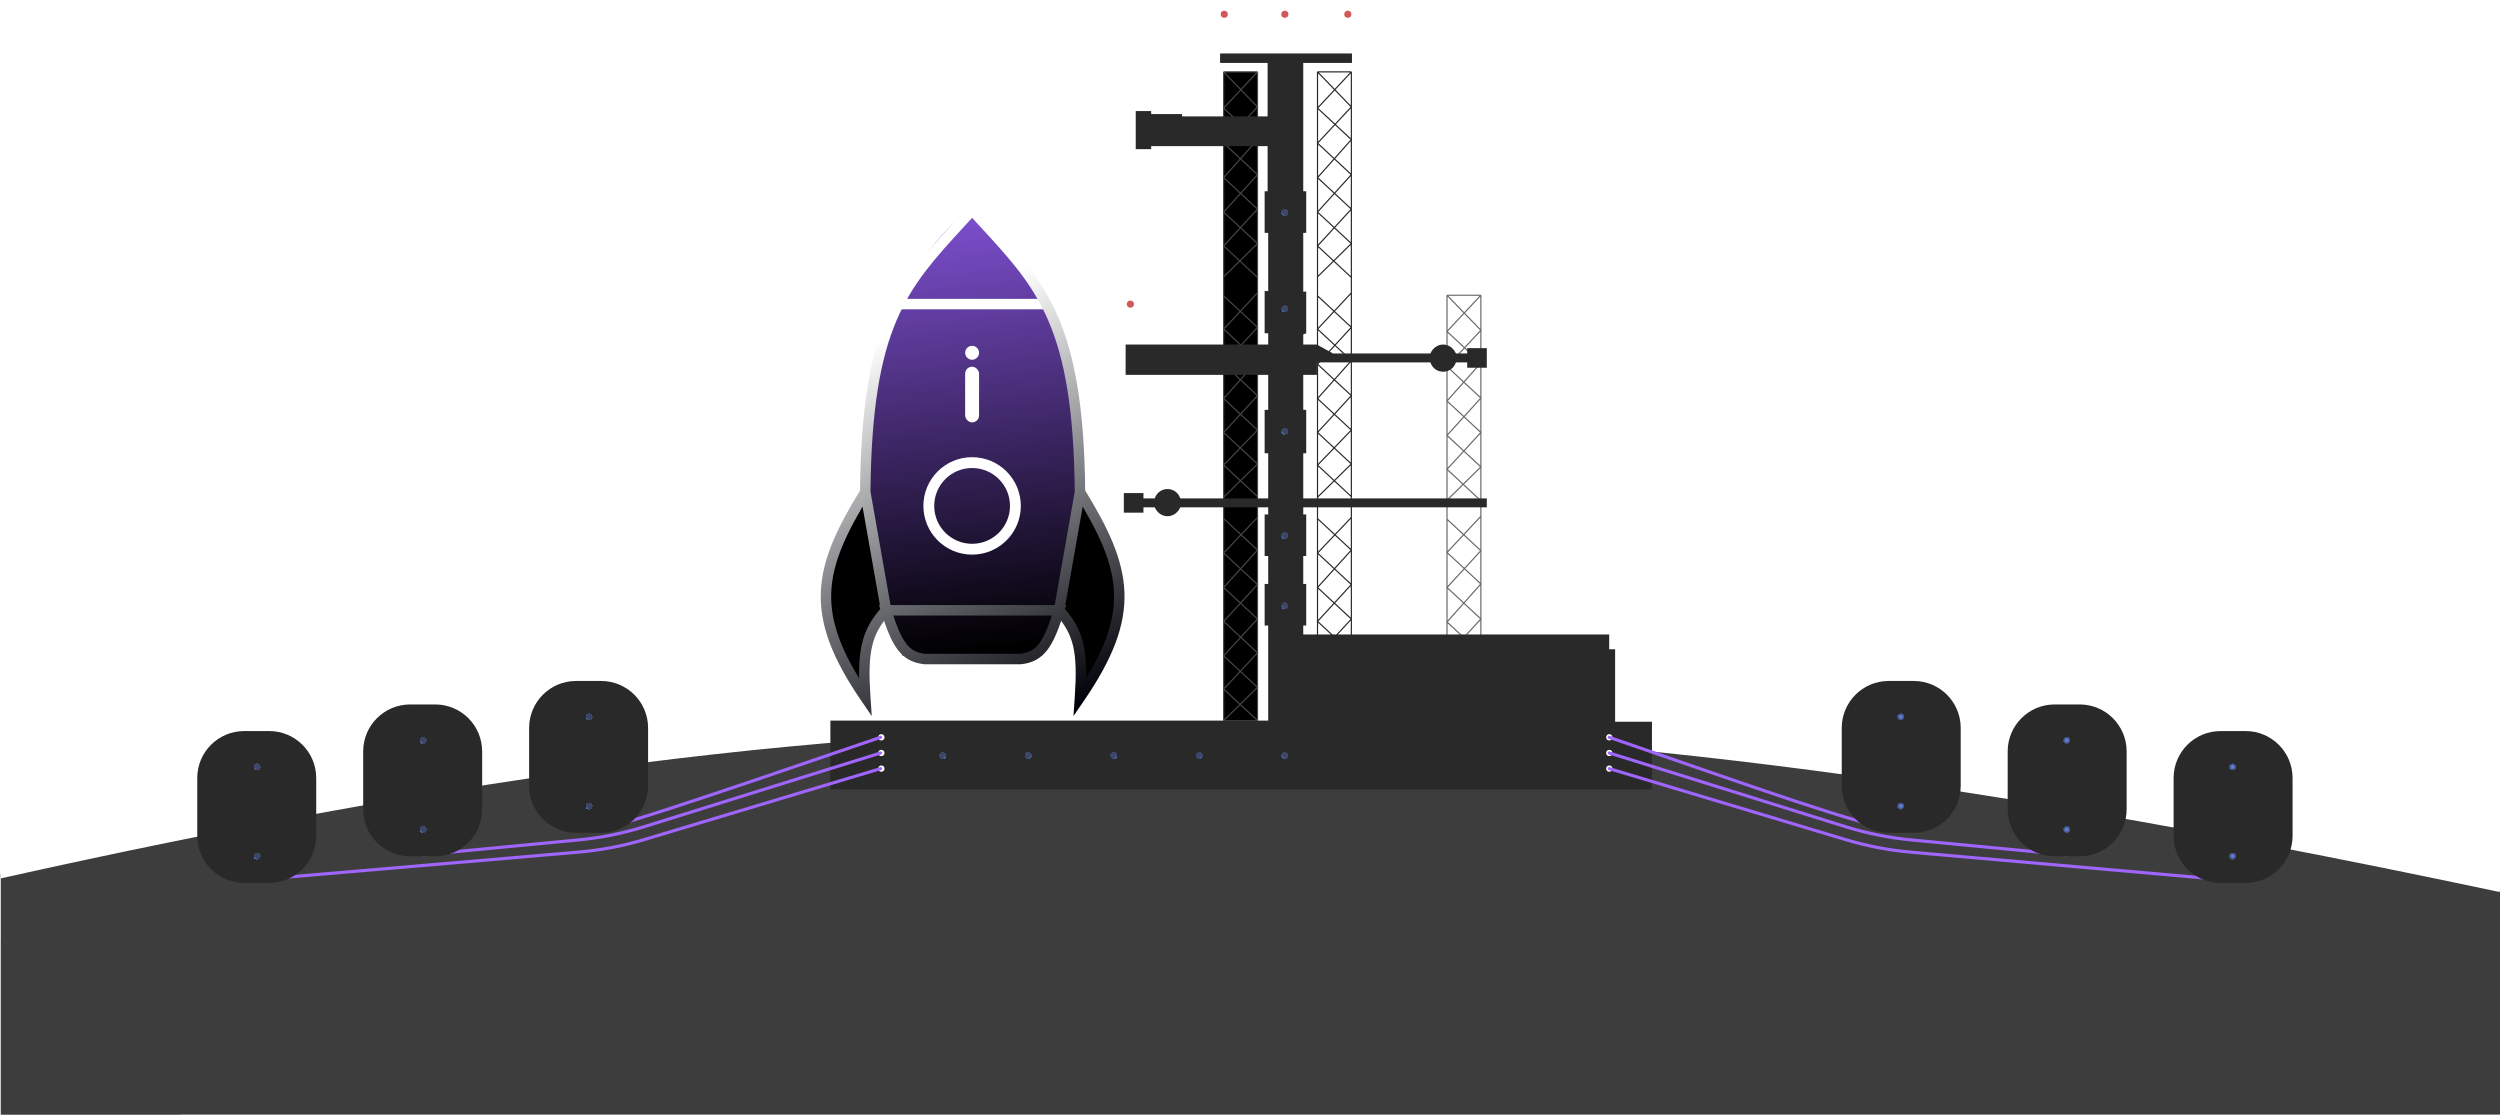 <svg width="1597" height="712" viewBox="0 0 1597 712" fill="none" xmlns="http://www.w3.org/2000/svg">
<g clip-path="url(#clip0_100_119)">
<path d="M0 558.195C287.131 483.04 463.106 463.123 798.5 459.5C1116.74 467.418 1291.76 489.399 1597 564.207V712.5H0V558.195Z" fill="#3D3D3D"/>
<g filter="url(#filter0_d_100_119)">
<path d="M-2 552.944C592.478 420.32 951.008 424.375 1598.5 561.5" stroke="white" stroke-width="17"/>
</g>
<g filter="url(#filter1_d_100_119)">
<path d="M803.295 42.877H781.665V66.025V88.414V110.424V132.434V154.064V173.798V185.941V207.192V229.581V251.591V273.222V294.093V314.585V328.246V350.256V372.266V393.897V415.907V437.158V457.27H803.295V436.019V414.009V392.379V370.369V348.359V327.487V314.206V293.334V271.704V249.694V227.304V206.053V184.044V174.177V152.547V130.537V108.527V86.137V65.266V42.877Z" fill="black"/>
<path d="M803.295 457.27H781.665M803.295 457.27L781.665 437.158M803.295 457.27V392.379M803.295 42.877H781.665M803.295 42.877L781.665 66.025L803.295 86.137L781.665 110.424L803.295 130.537L781.665 154.064L803.295 174.177M803.295 42.877V184.044M781.665 42.877L803.295 65.266L781.665 88.414L803.295 108.527L781.665 132.434L803.295 152.547L781.665 173.798M781.665 42.877V173.798M781.665 457.27V437.158M781.665 457.27L803.295 436.019L781.665 415.907L803.295 392.379M781.665 437.158V314.585M781.665 437.158L803.295 414.009L781.665 393.897L803.295 370.369L781.665 350.256L803.295 327.487M803.295 392.379L781.665 372.266L803.295 348.359L781.665 328.246M803.295 392.379V327.487M803.295 314.206L781.665 294.093L803.295 271.704L781.665 251.591L803.295 227.304L781.665 207.192L803.295 184.044M781.665 185.941L803.295 206.053L781.665 229.581L803.295 249.694L781.665 273.222L803.295 293.334L781.665 314.585M781.665 173.798V314.585M803.295 184.044V327.487" stroke="#474747" stroke-width="0.759"/>
<path d="M863.253 457.27H841.623M863.253 457.27L841.623 437.158M863.253 457.27V392.379M863.253 42.877H841.623M863.253 42.877L841.623 66.025L863.253 86.137L841.623 110.424L863.253 130.537L841.623 154.064L863.253 174.177M863.253 42.877V184.044M841.623 42.877L863.253 65.266L841.623 88.414L863.253 108.527L841.623 132.434L863.253 152.547L841.623 173.798M841.623 42.877V173.798M841.623 457.27V437.158M841.623 457.27L863.253 436.019L841.623 415.907L863.253 392.379M841.623 437.158V314.585M841.623 437.158L863.253 414.009L841.623 393.897L863.253 370.369L841.623 350.256L863.253 327.487M863.253 392.379L841.623 372.266L863.253 348.359L841.623 328.246M863.253 392.379V327.487M863.253 314.206L841.623 294.093L863.253 271.704L841.623 251.591L863.253 227.304L841.623 207.192L863.253 184.044M841.623 185.941L863.253 206.053L841.623 229.581L863.253 249.694L841.623 273.222L863.253 293.334L841.623 314.585M841.623 173.798V314.585M863.253 184.044V327.487" stroke="#292929" stroke-width="0.759"/>
<path d="M945.98 185.562H924.35M945.98 185.562L924.35 208.71L945.98 228.822L924.35 253.109L945.98 273.222L924.35 296.75L945.98 316.862M945.98 185.562V326.729M924.35 185.562L945.98 207.951L924.35 231.099L945.98 251.212L924.35 275.119L945.98 295.232L924.35 316.483M924.35 185.562V316.483M924.35 328.626L945.98 348.738L924.35 372.266L945.98 392.379L924.35 415.907V316.483M945.98 326.729L924.35 349.877L945.98 369.989L924.35 394.276L945.98 414.389V326.729Z" stroke="#292929" stroke-opacity="0.7" stroke-width="0.759"/>
<path d="M949.775 321.036V315.344H753.963C751.306 307.375 740.301 307.375 737.645 315.344H730.435V311.929H717.912V324.452H730.435V321.036H737.645C741.06 328.626 750.547 328.626 753.963 321.036H949.775Z" fill="#292929"/>
<path d="M719.051 217.059L719.051 236.412L841.244 236.412L841.244 228.443L913.724 228.443C916.381 236.412 927.386 236.412 930.042 228.443L937.252 228.443L937.252 231.858L949.775 231.858L949.775 219.335L937.252 219.335L937.252 222.751L930.042 222.751C926.627 215.161 917.14 215.161 913.724 222.751L851.49 222.751L841.244 217.059L719.051 217.059Z" fill="#292929"/>
<line y1="-0.759" x2="23.528" y2="-0.759" transform="matrix(0 1 1 0 722.845 192.772)" stroke="white" stroke-width="1.518"/>
<g filter="url(#filter2_d_100_119)">
<circle r="2.277" transform="matrix(-1 0 0 1 722.086 191.254)" fill="#D25757"/>
</g>
<line y1="-0.759" x2="23.528" y2="-0.759" transform="matrix(0 1 1 0 861.736 7.585)" stroke="white" stroke-width="1.518"/>
<g filter="url(#filter3_d_100_119)">
<circle r="2.277" transform="matrix(-1 0 0 1 860.977 6.067)" fill="#D25757"/>
</g>
<line y1="-0.759" x2="23.528" y2="-0.759" transform="matrix(0 1 1 0 821.51 7.585)" stroke="white" stroke-width="1.518"/>
<g filter="url(#filter4_d_100_119)">
<circle r="2.277" transform="matrix(-1 0 0 1 820.752 6.067)" fill="#D25757"/>
</g>
<line y1="-0.759" x2="23.528" y2="-0.759" transform="matrix(0 1 1 0 782.803 7.585)" stroke="white" stroke-width="1.518"/>
<g filter="url(#filter5_d_100_119)">
<circle r="2.277" transform="matrix(-1 0 0 1 782.044 6.067)" fill="#D25757"/>
</g>
<path d="M1031.74 411.733V458.029H1055.27V501.29H530.448V457.27H810.126V396.553H807.849V369.99H810.126V352.154H807.849V325.59H810.126V286.504H807.849V258.802H810.126V209.848H807.849V182.905H810.126V145.716H807.849V119.152H809.747V90.312H735.368V92.209H725.502V67.922H735.368V69.82H755.101V71.338H809.747V37.184H779.388V31.113H863.633V37.184H832.515V119.152H834.413V145.716H832.515V183.285H834.413V209.848L832.515 210.607V236.033V258.802H834.413V286.504H832.515V325.59H834.413V352.154H832.515V369.99H834.413V396.553H832.515V402.246H1027.95V411.733H1031.74Z" fill="#292929"/>
<g filter="url(#filter6_d_100_119)">
<circle r="2.277" transform="matrix(-1 0 0 1 820.752 479.66)" fill="url(#paint0_radial_100_119)" shape-rendering="crispEdges"/>
</g>
<g filter="url(#filter7_d_100_119)">
<circle r="2.277" transform="matrix(-1 0 0 1 820.752 384.03)" fill="url(#paint1_radial_100_119)" shape-rendering="crispEdges"/>
</g>
<g filter="url(#filter8_d_100_119)">
<circle r="2.277" transform="matrix(4.37114e-08 1 1 -4.37114e-08 711.461 479.66)" fill="url(#paint2_radial_100_119)" shape-rendering="crispEdges"/>
</g>
<g filter="url(#filter9_d_100_119)">
<circle r="2.277" transform="matrix(4.37114e-08 1 1 -4.37114e-08 766.106 479.66)" fill="url(#paint3_radial_100_119)" shape-rendering="crispEdges"/>
</g>
<g filter="url(#filter10_d_100_119)">
<circle r="2.277" transform="matrix(4.37114e-08 1 1 -4.37114e-08 656.816 479.66)" fill="url(#paint4_radial_100_119)" shape-rendering="crispEdges"/>
</g>
<g filter="url(#filter11_d_100_119)">
<circle r="2.277" transform="matrix(4.37114e-08 1 1 -4.37114e-08 602.17 479.66)" fill="url(#paint5_radial_100_119)" shape-rendering="crispEdges"/>
</g>
<g filter="url(#filter12_d_100_119)">
<circle r="2.277" transform="matrix(-1 0 0 1 820.752 339.251)" fill="url(#paint6_radial_100_119)" shape-rendering="crispEdges"/>
</g>
<g filter="url(#filter13_d_100_119)">
<circle r="2.277" transform="matrix(-1 0 0 1 820.752 272.463)" fill="url(#paint7_radial_100_119)" shape-rendering="crispEdges"/>
</g>
<g filter="url(#filter14_d_100_119)">
<circle r="2.277" transform="matrix(-1 0 0 1 820.752 194.29)" fill="url(#paint8_radial_100_119)" shape-rendering="crispEdges"/>
</g>
<g filter="url(#filter15_d_100_119)">
<circle r="2.277" transform="matrix(-1 0 0 1 820.752 132.814)" fill="url(#paint9_radial_100_119)" shape-rendering="crispEdges"/>
</g>
</g>
<path d="M620.982 132L663.217 183.127C694.603 262.499 700.27 308.712 665.44 418.757H576.523C533.722 287.896 554.681 185.022 620.982 132Z" fill="url(#paint10_linear_100_119)"/>
<circle cx="620.982" cy="323.172" r="27.663" stroke="white" stroke-width="6.916"/>
<path d="M574.301 194.242H667.663" stroke="white" stroke-width="6.669"/>
<path fill-rule="evenodd" clip-rule="evenodd" d="M552.727 314.279C522.319 363.737 516.316 392.106 552.727 445.432C550.767 416.57 553.212 403.922 566.064 389.859L552.727 314.279ZM689.893 314.279C720.3 363.737 726.303 392.106 689.893 445.432C691.853 416.57 689.408 403.922 676.555 389.859L689.893 314.279Z" fill="black"/>
<path d="M552.727 445.432L549.973 447.312L556.884 457.433L556.053 445.206L552.727 445.432ZM552.727 314.279L556.01 313.7L554.485 305.054L549.886 312.533L552.727 314.279ZM566.064 389.859L568.526 392.108L569.633 390.896L569.348 389.279L566.064 389.859ZM689.893 445.432L686.566 445.206L685.736 457.433L692.647 447.312L689.893 445.432ZM689.893 314.279L692.733 312.533L688.135 305.054L686.609 313.7L689.893 314.279ZM676.555 389.859L673.272 389.279L672.986 390.896L674.094 392.108L676.555 389.859ZM623.446 131.976C622.205 130.615 620.096 130.518 618.735 131.759C617.375 133 617.278 135.109 618.519 136.47L623.446 131.976ZM628.538 142.446L626.087 144.707L626.087 144.707L628.538 142.446ZM686.559 314.309C686.575 316.15 688.081 317.63 689.922 317.614C691.764 317.597 693.243 316.091 693.227 314.25L686.559 314.309ZM676.555 389.859L679.737 390.857L681.097 386.524H676.555V389.859ZM651.714 417.668C649.885 417.883 648.577 419.54 648.792 421.369C649.007 423.198 650.663 424.506 652.492 424.291L651.714 417.668ZM623.446 136.47C624.687 135.109 624.59 133 623.229 131.759C621.869 130.518 619.76 130.615 618.519 131.976L623.446 136.47ZM614.048 141.78L611.594 139.522L611.594 139.522L614.048 141.78ZM549.392 314.25C549.376 316.091 550.856 317.597 552.697 317.614C554.539 317.63 556.045 316.15 556.061 314.309L549.392 314.25ZM566.064 389.859V386.524H561.522L562.883 390.857L566.064 389.859ZM590.516 420.98L590.127 424.291L590.321 424.314H590.516V420.98ZM652.103 424.314C653.945 424.314 655.438 422.821 655.438 420.98C655.438 419.138 653.945 417.645 652.103 417.645V424.314ZM555.48 443.551C537.452 417.147 530.29 397.44 531.002 378.53C531.718 359.516 540.399 340.696 555.567 316.026L549.886 312.533C534.647 337.32 525.123 357.413 524.338 378.279C523.549 399.249 531.591 420.39 549.973 447.312L555.48 443.551ZM563.603 387.609C556.864 394.984 552.717 402.16 550.592 411.344C548.502 420.378 548.416 431.17 549.4 445.658L556.053 445.206C555.077 430.832 555.234 420.868 557.09 412.847C558.911 404.976 562.413 398.797 568.526 392.108L563.603 387.609ZM549.443 314.859L562.781 390.438L569.348 389.279L556.01 313.7L549.443 314.859ZM692.647 447.312C711.029 420.39 719.071 399.249 718.282 378.279C717.496 357.413 707.973 337.32 692.733 312.533L687.053 316.026C702.221 340.696 710.902 359.516 711.618 378.53C712.329 397.44 705.168 417.147 687.139 443.551L692.647 447.312ZM674.094 392.108C680.207 398.797 683.709 404.976 685.53 412.847C687.386 420.868 687.542 430.832 686.566 445.206L693.22 445.658C694.203 431.17 694.117 420.378 692.027 411.344C689.903 402.16 685.756 394.984 679.017 387.609L674.094 392.108ZM686.609 313.7L673.272 389.279L679.839 390.438L693.177 314.859L686.609 313.7ZM618.519 136.47C621.103 139.303 623.628 142.041 626.087 144.707L630.989 140.186C628.529 137.518 626.016 134.793 623.446 131.976L618.519 136.47ZM626.087 144.707C644.635 164.82 659.347 180.812 669.685 204.866C680.029 228.936 686.092 261.355 686.559 314.309L693.227 314.25C692.757 260.887 686.654 227.463 675.812 202.233C664.962 176.986 649.465 160.22 630.989 140.186L626.087 144.707ZM673.374 388.86C670.001 399.603 667.221 406.496 663.927 410.9C660.847 415.018 657.275 417.015 651.714 417.668L652.492 424.291C659.712 423.443 665 420.6 669.268 414.894C673.322 409.473 676.378 401.556 679.737 390.857L673.374 388.86ZM676.555 386.524H614.314V393.193H676.555V386.524ZM618.519 131.976C616.162 134.559 613.855 137.066 611.594 139.522L616.501 144.038C618.76 141.584 621.077 139.066 623.446 136.47L618.519 131.976ZM611.594 139.522C592.975 159.749 577.486 176.537 566.682 201.832C555.885 227.107 549.865 260.6 549.392 314.25L556.061 314.309C556.53 261.054 562.514 228.566 572.814 204.451C583.107 180.356 597.807 164.347 616.501 144.038L611.594 139.522ZM562.883 390.857C566.242 401.556 569.298 409.473 573.352 414.894C577.62 420.6 582.908 423.443 590.127 424.291L590.905 417.668C585.345 417.015 581.773 415.018 578.692 410.9C575.399 406.496 572.618 399.603 569.246 388.86L562.883 390.857ZM566.064 393.193H614.314V386.524H566.064V393.193ZM590.516 424.314H652.103V417.645H590.516V424.314Z" fill="url(#paint11_linear_100_119)"/>
<circle cx="620.982" cy="225.362" r="4.446" fill="white"/>
<rect x="616.536" y="234.254" width="8.892" height="35.567" rx="4.446" fill="white"/>
<g filter="url(#filter16_i_100_119)">
<circle cx="392.5" cy="611" r="59.5" fill="#3D3D3D"/>
</g>
<g filter="url(#filter17_i_100_119)">
<circle cx="1567.5" cy="646" r="59.5" fill="#3D3D3D"/>
</g>
<g filter="url(#filter18_i_100_119)">
<circle cx="1126.5" cy="611" r="45.5" fill="#3D3D3D"/>
</g>
<g filter="url(#filter19_i_100_119)">
<circle cx="848.5" cy="584.5" r="25.5" fill="#3D3D3D"/>
</g>
<g filter="url(#filter20_i_100_119)">
<circle cx="595.5" cy="655" r="45.5" fill="#3D3D3D"/>
</g>
<g filter="url(#filter21_i_100_119)">
<circle cx="39.5" cy="671" r="84.5" fill="#3D3D3D"/>
</g>
<g filter="url(#filter22_iii_100_119)">
<circle cx="563" cy="471" r="2" fill="white"/>
<circle cx="563" cy="481" r="2" fill="white"/>
<circle cx="563" cy="491" r="2" fill="white"/>
</g>
<g filter="url(#filter23_iii_100_119)">
<circle cx="1028" cy="471" r="2" fill="white"/>
<circle cx="1028" cy="481" r="2" fill="white"/>
<circle cx="1028" cy="491" r="2" fill="white"/>
</g>
<g filter="url(#filter24_d_100_119)">
<path d="M163.5 562L369.556 544.338C383.814 543.116 397.908 540.426 411.614 536.31L562.5 491M270.5 546L369.468 536.555C383.784 535.189 397.92 532.341 411.649 528.058L562.5 481M378 529.5C377.158 534.49 452.286 508.67 562.5 471" stroke="#9F65FC" stroke-width="2" stroke-linecap="round" stroke-linejoin="round"/>
</g>
<g filter="url(#filter25_d_100_119)">
<path d="M1426.5 562.5L1220.69 544.367C1206.6 543.126 1192.67 540.45 1179.13 536.382L1028 491M1320 546L1221.03 536.555C1206.72 535.189 1192.58 532.341 1178.85 528.058L1028 481M1214 530.5C1189.48 527.837 1121.24 503.043 1028 471" stroke="#9F65FC" stroke-width="2" stroke-linecap="round" stroke-linejoin="round"/>
</g>
<path d="M232 480C232 463.431 245.431 450 262 450H278C294.569 450 308 463.431 308 480V517C308 533.569 294.569 547 278 547H262C245.431 547 232 533.569 232 517V480Z" fill="#292929"/>
<g filter="url(#filter26_d_100_119)">
<circle r="2.277" transform="matrix(-1 0 0 1 270.277 529.922)" fill="url(#paint12_radial_100_119)" shape-rendering="crispEdges"/>
</g>
<path d="M126 497C126 480.431 139.431 467 156 467H172C188.569 467 202 480.431 202 497V534C202 550.569 188.569 564 172 564H156C139.431 564 126 550.569 126 534V497Z" fill="#292929"/>
<g filter="url(#filter27_d_100_119)">
<circle r="2.277" transform="matrix(-1 0 0 1 164.277 546.922)" fill="url(#paint13_radial_100_119)" shape-rendering="crispEdges"/>
</g>
<path d="M338 465C338 448.431 351.431 435 368 435H384C400.569 435 414 448.431 414 465V502C414 518.569 400.569 532 384 532H368C351.431 532 338 518.569 338 502V465Z" fill="#292929"/>
<g filter="url(#filter28_d_100_119)">
<circle r="2.277" transform="matrix(-1 0 0 1 376.277 514.922)" fill="url(#paint14_radial_100_119)" shape-rendering="crispEdges"/>
</g>
<g filter="url(#filter29_d_100_119)">
<circle r="2.277" transform="matrix(-1 0 0 1 270.277 472.922)" fill="url(#paint15_radial_100_119)" shape-rendering="crispEdges"/>
</g>
<g filter="url(#filter30_d_100_119)">
<circle r="2.277" transform="matrix(-1 0 0 1 164.277 489.922)" fill="url(#paint16_radial_100_119)" shape-rendering="crispEdges"/>
</g>
<g filter="url(#filter31_d_100_119)">
<circle r="2.277" transform="matrix(-1 0 0 1 376.277 457.922)" fill="url(#paint17_radial_100_119)" shape-rendering="crispEdges"/>
</g>
<path d="M1358.5 480C1358.5 463.431 1345.07 450 1328.5 450H1312.5C1295.93 450 1282.5 463.431 1282.5 480V517C1282.5 533.569 1295.93 547 1312.5 547H1328.5C1345.07 547 1358.5 533.569 1358.5 517V480Z" fill="#292929"/>
<g filter="url(#filter32_d_100_119)">
<circle cx="1320.22" cy="529.922" r="2.277" fill="url(#paint18_radial_100_119)" shape-rendering="crispEdges"/>
</g>
<path d="M1464.5 497C1464.5 480.431 1451.07 467 1434.5 467H1418.5C1401.93 467 1388.5 480.431 1388.5 497V534C1388.5 550.569 1401.93 564 1418.5 564H1434.5C1451.07 564 1464.5 550.569 1464.5 534V497Z" fill="#292929"/>
<g filter="url(#filter33_d_100_119)">
<circle cx="1426.22" cy="546.922" r="2.277" fill="url(#paint19_radial_100_119)" shape-rendering="crispEdges"/>
</g>
<path d="M1252.5 465C1252.5 448.431 1239.07 435 1222.5 435H1206.5C1189.93 435 1176.5 448.431 1176.5 465V502C1176.5 518.569 1189.93 532 1206.5 532H1222.5C1239.07 532 1252.5 518.569 1252.5 502V465Z" fill="#292929"/>
<g filter="url(#filter34_d_100_119)">
<circle cx="1214.22" cy="514.922" r="2.277" fill="url(#paint20_radial_100_119)" shape-rendering="crispEdges"/>
</g>
<g filter="url(#filter35_d_100_119)">
<circle cx="1320.22" cy="472.922" r="2.277" fill="url(#paint21_radial_100_119)" shape-rendering="crispEdges"/>
</g>
<g filter="url(#filter36_d_100_119)">
<circle cx="1426.22" cy="489.922" r="2.277" fill="url(#paint22_radial_100_119)" shape-rendering="crispEdges"/>
</g>
<g filter="url(#filter37_d_100_119)">
<circle cx="1214.22" cy="457.922" r="2.277" fill="url(#paint23_radial_100_119)" shape-rendering="crispEdges"/>
</g>
</g>
<defs>
<filter id="filter0_d_100_119" x="-19.851" y="431.511" width="1636.11" height="154.305" filterUnits="userSpaceOnUse" color-interpolation-filters="sRGB">
<feFlood flood-opacity="0" result="BackgroundImageFix"/>
<feColorMatrix in="SourceAlpha" type="matrix" values="0 0 0 0 0 0 0 0 0 0 0 0 0 0 0 0 0 0 127 0" result="hardAlpha"/>
<feOffset/>
<feGaussianBlur stdDeviation="8"/>
<feComposite in2="hardAlpha" operator="out"/>
<feColorMatrix type="matrix" values="0 0 0 0 0.624 0 0 0 0 0.396 0 0 0 0 0.988 0 0 0 1 0"/>
<feBlend mode="normal" in2="BackgroundImageFix" result="effect1_dropShadow_100_119"/>
<feBlend mode="normal" in="SourceGraphic" in2="effect1_dropShadow_100_119" result="shape"/>
</filter>
<filter id="filter1_d_100_119" x="521.448" y="-2.174" width="542.823" height="515.5" filterUnits="userSpaceOnUse" color-interpolation-filters="sRGB">
<feFlood flood-opacity="0" result="BackgroundImageFix"/>
<feColorMatrix in="SourceAlpha" type="matrix" values="0 0 0 0 0 0 0 0 0 0 0 0 0 0 0 0 0 0 127 0" result="hardAlpha"/>
<feOffset dy="3.036"/>
<feGaussianBlur stdDeviation="4.5"/>
<feComposite in2="hardAlpha" operator="out"/>
<feColorMatrix type="matrix" values="0 0 0 0 0.624 0 0 0 0 0.396 0 0 0 0 0.988 0 0 0 0.38 0"/>
<feBlend mode="normal" in2="BackgroundImageFix" result="effect1_dropShadow_100_119"/>
<feBlend mode="normal" in="SourceGraphic" in2="effect1_dropShadow_100_119" result="shape"/>
</filter>
<filter id="filter2_d_100_119" x="716.774" y="185.941" width="10.626" height="10.625" filterUnits="userSpaceOnUse" color-interpolation-filters="sRGB">
<feFlood flood-opacity="0" result="BackgroundImageFix"/>
<feColorMatrix in="SourceAlpha" type="matrix" values="0 0 0 0 0 0 0 0 0 0 0 0 0 0 0 0 0 0 127 0" result="hardAlpha"/>
<feOffset/>
<feGaussianBlur stdDeviation="1.518"/>
<feComposite in2="hardAlpha" operator="out"/>
<feColorMatrix type="matrix" values="0 0 0 0 1 0 0 0 0 0.72 0 0 0 0 0 0 0 0 1 0"/>
<feBlend mode="normal" in2="BackgroundImageFix" result="effect1_dropShadow_100_119"/>
<feBlend mode="normal" in="SourceGraphic" in2="effect1_dropShadow_100_119" result="shape"/>
</filter>
<filter id="filter3_d_100_119" x="851.7" y="-3.21" width="18.554" height="18.554" filterUnits="userSpaceOnUse" color-interpolation-filters="sRGB">
<feFlood flood-opacity="0" result="BackgroundImageFix"/>
<feColorMatrix in="SourceAlpha" type="matrix" values="0 0 0 0 0 0 0 0 0 0 0 0 0 0 0 0 0 0 127 0" result="hardAlpha"/>
<feOffset/>
<feGaussianBlur stdDeviation="3.5"/>
<feComposite in2="hardAlpha" operator="out"/>
<feColorMatrix type="matrix" values="0 0 0 0 1 0 0 0 0 0.72 0 0 0 0 0 0 0 0 1 0"/>
<feBlend mode="normal" in2="BackgroundImageFix" result="effect1_dropShadow_100_119"/>
<feBlend mode="normal" in="SourceGraphic" in2="effect1_dropShadow_100_119" result="shape"/>
</filter>
<filter id="filter4_d_100_119" x="811.475" y="-3.21" width="18.554" height="18.554" filterUnits="userSpaceOnUse" color-interpolation-filters="sRGB">
<feFlood flood-opacity="0" result="BackgroundImageFix"/>
<feColorMatrix in="SourceAlpha" type="matrix" values="0 0 0 0 0 0 0 0 0 0 0 0 0 0 0 0 0 0 127 0" result="hardAlpha"/>
<feOffset/>
<feGaussianBlur stdDeviation="3.5"/>
<feComposite in2="hardAlpha" operator="out"/>
<feColorMatrix type="matrix" values="0 0 0 0 1 0 0 0 0 0.72 0 0 0 0 0 0 0 0 1 0"/>
<feBlend mode="normal" in2="BackgroundImageFix" result="effect1_dropShadow_100_119"/>
<feBlend mode="normal" in="SourceGraphic" in2="effect1_dropShadow_100_119" result="shape"/>
</filter>
<filter id="filter5_d_100_119" x="772.767" y="-3.21" width="18.554" height="18.554" filterUnits="userSpaceOnUse" color-interpolation-filters="sRGB">
<feFlood flood-opacity="0" result="BackgroundImageFix"/>
<feColorMatrix in="SourceAlpha" type="matrix" values="0 0 0 0 0 0 0 0 0 0 0 0 0 0 0 0 0 0 127 0" result="hardAlpha"/>
<feOffset/>
<feGaussianBlur stdDeviation="3.5"/>
<feComposite in2="hardAlpha" operator="out"/>
<feColorMatrix type="matrix" values="0 0 0 0 1 0 0 0 0 0.72 0 0 0 0 0 0 0 0 1 0"/>
<feBlend mode="normal" in2="BackgroundImageFix" result="effect1_dropShadow_100_119"/>
<feBlend mode="normal" in="SourceGraphic" in2="effect1_dropShadow_100_119" result="shape"/>
</filter>
<filter id="filter6_d_100_119" x="814.68" y="473.588" width="12.143" height="12.143" filterUnits="userSpaceOnUse" color-interpolation-filters="sRGB">
<feFlood flood-opacity="0" result="BackgroundImageFix"/>
<feColorMatrix in="SourceAlpha" type="matrix" values="0 0 0 0 0 0 0 0 0 0 0 0 0 0 0 0 0 0 127 0" result="hardAlpha"/>
<feOffset/>
<feGaussianBlur stdDeviation="1.897"/>
<feComposite in2="hardAlpha" operator="out"/>
<feColorMatrix type="matrix" values="0 0 0 0 0.42 0 0 0 0 0.557 0 0 0 0 0.988 0 0 0 1 0"/>
<feBlend mode="normal" in2="BackgroundImageFix" result="effect1_dropShadow_100_119"/>
<feBlend mode="normal" in="SourceGraphic" in2="effect1_dropShadow_100_119" result="shape"/>
</filter>
<filter id="filter7_d_100_119" x="814.68" y="377.959" width="12.143" height="12.143" filterUnits="userSpaceOnUse" color-interpolation-filters="sRGB">
<feFlood flood-opacity="0" result="BackgroundImageFix"/>
<feColorMatrix in="SourceAlpha" type="matrix" values="0 0 0 0 0 0 0 0 0 0 0 0 0 0 0 0 0 0 127 0" result="hardAlpha"/>
<feOffset/>
<feGaussianBlur stdDeviation="1.897"/>
<feComposite in2="hardAlpha" operator="out"/>
<feColorMatrix type="matrix" values="0 0 0 0 0.42 0 0 0 0 0.557 0 0 0 0 0.988 0 0 0 1 0"/>
<feBlend mode="normal" in2="BackgroundImageFix" result="effect1_dropShadow_100_119"/>
<feBlend mode="normal" in="SourceGraphic" in2="effect1_dropShadow_100_119" result="shape"/>
</filter>
<filter id="filter8_d_100_119" x="705.389" y="473.588" width="12.143" height="12.143" filterUnits="userSpaceOnUse" color-interpolation-filters="sRGB">
<feFlood flood-opacity="0" result="BackgroundImageFix"/>
<feColorMatrix in="SourceAlpha" type="matrix" values="0 0 0 0 0 0 0 0 0 0 0 0 0 0 0 0 0 0 127 0" result="hardAlpha"/>
<feOffset/>
<feGaussianBlur stdDeviation="1.897"/>
<feComposite in2="hardAlpha" operator="out"/>
<feColorMatrix type="matrix" values="0 0 0 0 0.42 0 0 0 0 0.557 0 0 0 0 0.988 0 0 0 1 0"/>
<feBlend mode="normal" in2="BackgroundImageFix" result="effect1_dropShadow_100_119"/>
<feBlend mode="normal" in="SourceGraphic" in2="effect1_dropShadow_100_119" result="shape"/>
</filter>
<filter id="filter9_d_100_119" x="760.035" y="473.588" width="12.143" height="12.143" filterUnits="userSpaceOnUse" color-interpolation-filters="sRGB">
<feFlood flood-opacity="0" result="BackgroundImageFix"/>
<feColorMatrix in="SourceAlpha" type="matrix" values="0 0 0 0 0 0 0 0 0 0 0 0 0 0 0 0 0 0 127 0" result="hardAlpha"/>
<feOffset/>
<feGaussianBlur stdDeviation="1.897"/>
<feComposite in2="hardAlpha" operator="out"/>
<feColorMatrix type="matrix" values="0 0 0 0 0.42 0 0 0 0 0.557 0 0 0 0 0.988 0 0 0 1 0"/>
<feBlend mode="normal" in2="BackgroundImageFix" result="effect1_dropShadow_100_119"/>
<feBlend mode="normal" in="SourceGraphic" in2="effect1_dropShadow_100_119" result="shape"/>
</filter>
<filter id="filter10_d_100_119" x="650.744" y="473.588" width="12.143" height="12.143" filterUnits="userSpaceOnUse" color-interpolation-filters="sRGB">
<feFlood flood-opacity="0" result="BackgroundImageFix"/>
<feColorMatrix in="SourceAlpha" type="matrix" values="0 0 0 0 0 0 0 0 0 0 0 0 0 0 0 0 0 0 127 0" result="hardAlpha"/>
<feOffset/>
<feGaussianBlur stdDeviation="1.897"/>
<feComposite in2="hardAlpha" operator="out"/>
<feColorMatrix type="matrix" values="0 0 0 0 0.42 0 0 0 0 0.557 0 0 0 0 0.988 0 0 0 1 0"/>
<feBlend mode="normal" in2="BackgroundImageFix" result="effect1_dropShadow_100_119"/>
<feBlend mode="normal" in="SourceGraphic" in2="effect1_dropShadow_100_119" result="shape"/>
</filter>
<filter id="filter11_d_100_119" x="596.099" y="473.588" width="12.143" height="12.143" filterUnits="userSpaceOnUse" color-interpolation-filters="sRGB">
<feFlood flood-opacity="0" result="BackgroundImageFix"/>
<feColorMatrix in="SourceAlpha" type="matrix" values="0 0 0 0 0 0 0 0 0 0 0 0 0 0 0 0 0 0 127 0" result="hardAlpha"/>
<feOffset/>
<feGaussianBlur stdDeviation="1.897"/>
<feComposite in2="hardAlpha" operator="out"/>
<feColorMatrix type="matrix" values="0 0 0 0 0.42 0 0 0 0 0.557 0 0 0 0 0.988 0 0 0 1 0"/>
<feBlend mode="normal" in2="BackgroundImageFix" result="effect1_dropShadow_100_119"/>
<feBlend mode="normal" in="SourceGraphic" in2="effect1_dropShadow_100_119" result="shape"/>
</filter>
<filter id="filter12_d_100_119" x="814.68" y="333.18" width="12.143" height="12.143" filterUnits="userSpaceOnUse" color-interpolation-filters="sRGB">
<feFlood flood-opacity="0" result="BackgroundImageFix"/>
<feColorMatrix in="SourceAlpha" type="matrix" values="0 0 0 0 0 0 0 0 0 0 0 0 0 0 0 0 0 0 127 0" result="hardAlpha"/>
<feOffset/>
<feGaussianBlur stdDeviation="1.897"/>
<feComposite in2="hardAlpha" operator="out"/>
<feColorMatrix type="matrix" values="0 0 0 0 0.42 0 0 0 0 0.557 0 0 0 0 0.988 0 0 0 1 0"/>
<feBlend mode="normal" in2="BackgroundImageFix" result="effect1_dropShadow_100_119"/>
<feBlend mode="normal" in="SourceGraphic" in2="effect1_dropShadow_100_119" result="shape"/>
</filter>
<filter id="filter13_d_100_119" x="814.68" y="266.391" width="12.143" height="12.143" filterUnits="userSpaceOnUse" color-interpolation-filters="sRGB">
<feFlood flood-opacity="0" result="BackgroundImageFix"/>
<feColorMatrix in="SourceAlpha" type="matrix" values="0 0 0 0 0 0 0 0 0 0 0 0 0 0 0 0 0 0 127 0" result="hardAlpha"/>
<feOffset/>
<feGaussianBlur stdDeviation="1.897"/>
<feComposite in2="hardAlpha" operator="out"/>
<feColorMatrix type="matrix" values="0 0 0 0 0.42 0 0 0 0 0.557 0 0 0 0 0.988 0 0 0 1 0"/>
<feBlend mode="normal" in2="BackgroundImageFix" result="effect1_dropShadow_100_119"/>
<feBlend mode="normal" in="SourceGraphic" in2="effect1_dropShadow_100_119" result="shape"/>
</filter>
<filter id="filter14_d_100_119" x="814.68" y="188.218" width="12.143" height="12.143" filterUnits="userSpaceOnUse" color-interpolation-filters="sRGB">
<feFlood flood-opacity="0" result="BackgroundImageFix"/>
<feColorMatrix in="SourceAlpha" type="matrix" values="0 0 0 0 0 0 0 0 0 0 0 0 0 0 0 0 0 0 127 0" result="hardAlpha"/>
<feOffset/>
<feGaussianBlur stdDeviation="1.897"/>
<feComposite in2="hardAlpha" operator="out"/>
<feColorMatrix type="matrix" values="0 0 0 0 0.42 0 0 0 0 0.557 0 0 0 0 0.988 0 0 0 1 0"/>
<feBlend mode="normal" in2="BackgroundImageFix" result="effect1_dropShadow_100_119"/>
<feBlend mode="normal" in="SourceGraphic" in2="effect1_dropShadow_100_119" result="shape"/>
</filter>
<filter id="filter15_d_100_119" x="814.68" y="126.742" width="12.143" height="12.143" filterUnits="userSpaceOnUse" color-interpolation-filters="sRGB">
<feFlood flood-opacity="0" result="BackgroundImageFix"/>
<feColorMatrix in="SourceAlpha" type="matrix" values="0 0 0 0 0 0 0 0 0 0 0 0 0 0 0 0 0 0 127 0" result="hardAlpha"/>
<feOffset/>
<feGaussianBlur stdDeviation="1.897"/>
<feComposite in2="hardAlpha" operator="out"/>
<feColorMatrix type="matrix" values="0 0 0 0 0.42 0 0 0 0 0.557 0 0 0 0 0.988 0 0 0 1 0"/>
<feBlend mode="normal" in2="BackgroundImageFix" result="effect1_dropShadow_100_119"/>
<feBlend mode="normal" in="SourceGraphic" in2="effect1_dropShadow_100_119" result="shape"/>
</filter>
<filter id="filter16_i_100_119" x="333" y="551.5" width="119" height="123" filterUnits="userSpaceOnUse" color-interpolation-filters="sRGB">
<feFlood flood-opacity="0" result="BackgroundImageFix"/>
<feBlend mode="normal" in="SourceGraphic" in2="BackgroundImageFix" result="shape"/>
<feColorMatrix in="SourceAlpha" type="matrix" values="0 0 0 0 0 0 0 0 0 0 0 0 0 0 0 0 0 0 127 0" result="hardAlpha"/>
<feOffset dy="4"/>
<feGaussianBlur stdDeviation="4.5"/>
<feComposite in2="hardAlpha" operator="arithmetic" k2="-1" k3="1"/>
<feColorMatrix type="matrix" values="0 0 0 0 0 0 0 0 0 0 0 0 0 0 0 0 0 0 0.25 0"/>
<feBlend mode="normal" in2="shape" result="effect1_innerShadow_100_119"/>
</filter>
<filter id="filter17_i_100_119" x="1508" y="586.5" width="119" height="123" filterUnits="userSpaceOnUse" color-interpolation-filters="sRGB">
<feFlood flood-opacity="0" result="BackgroundImageFix"/>
<feBlend mode="normal" in="SourceGraphic" in2="BackgroundImageFix" result="shape"/>
<feColorMatrix in="SourceAlpha" type="matrix" values="0 0 0 0 0 0 0 0 0 0 0 0 0 0 0 0 0 0 127 0" result="hardAlpha"/>
<feOffset dy="4"/>
<feGaussianBlur stdDeviation="4.5"/>
<feComposite in2="hardAlpha" operator="arithmetic" k2="-1" k3="1"/>
<feColorMatrix type="matrix" values="0 0 0 0 0 0 0 0 0 0 0 0 0 0 0 0 0 0 0.25 0"/>
<feBlend mode="normal" in2="shape" result="effect1_innerShadow_100_119"/>
</filter>
<filter id="filter18_i_100_119" x="1081" y="565.5" width="91" height="95" filterUnits="userSpaceOnUse" color-interpolation-filters="sRGB">
<feFlood flood-opacity="0" result="BackgroundImageFix"/>
<feBlend mode="normal" in="SourceGraphic" in2="BackgroundImageFix" result="shape"/>
<feColorMatrix in="SourceAlpha" type="matrix" values="0 0 0 0 0 0 0 0 0 0 0 0 0 0 0 0 0 0 127 0" result="hardAlpha"/>
<feOffset dy="4"/>
<feGaussianBlur stdDeviation="4.5"/>
<feComposite in2="hardAlpha" operator="arithmetic" k2="-1" k3="1"/>
<feColorMatrix type="matrix" values="0 0 0 0 0 0 0 0 0 0 0 0 0 0 0 0 0 0 0.25 0"/>
<feBlend mode="normal" in2="shape" result="effect1_innerShadow_100_119"/>
</filter>
<filter id="filter19_i_100_119" x="823" y="559" width="51" height="55" filterUnits="userSpaceOnUse" color-interpolation-filters="sRGB">
<feFlood flood-opacity="0" result="BackgroundImageFix"/>
<feBlend mode="normal" in="SourceGraphic" in2="BackgroundImageFix" result="shape"/>
<feColorMatrix in="SourceAlpha" type="matrix" values="0 0 0 0 0 0 0 0 0 0 0 0 0 0 0 0 0 0 127 0" result="hardAlpha"/>
<feOffset dy="4"/>
<feGaussianBlur stdDeviation="4.5"/>
<feComposite in2="hardAlpha" operator="arithmetic" k2="-1" k3="1"/>
<feColorMatrix type="matrix" values="0 0 0 0 0 0 0 0 0 0 0 0 0 0 0 0 0 0 0.25 0"/>
<feBlend mode="normal" in2="shape" result="effect1_innerShadow_100_119"/>
</filter>
<filter id="filter20_i_100_119" x="550" y="609.5" width="91" height="95" filterUnits="userSpaceOnUse" color-interpolation-filters="sRGB">
<feFlood flood-opacity="0" result="BackgroundImageFix"/>
<feBlend mode="normal" in="SourceGraphic" in2="BackgroundImageFix" result="shape"/>
<feColorMatrix in="SourceAlpha" type="matrix" values="0 0 0 0 0 0 0 0 0 0 0 0 0 0 0 0 0 0 127 0" result="hardAlpha"/>
<feOffset dy="4"/>
<feGaussianBlur stdDeviation="4.5"/>
<feComposite in2="hardAlpha" operator="arithmetic" k2="-1" k3="1"/>
<feColorMatrix type="matrix" values="0 0 0 0 0 0 0 0 0 0 0 0 0 0 0 0 0 0 0.25 0"/>
<feBlend mode="normal" in2="shape" result="effect1_innerShadow_100_119"/>
</filter>
<filter id="filter21_i_100_119" x="-45" y="586.5" width="169" height="173" filterUnits="userSpaceOnUse" color-interpolation-filters="sRGB">
<feFlood flood-opacity="0" result="BackgroundImageFix"/>
<feBlend mode="normal" in="SourceGraphic" in2="BackgroundImageFix" result="shape"/>
<feColorMatrix in="SourceAlpha" type="matrix" values="0 0 0 0 0 0 0 0 0 0 0 0 0 0 0 0 0 0 127 0" result="hardAlpha"/>
<feOffset dy="4"/>
<feGaussianBlur stdDeviation="4.5"/>
<feComposite in2="hardAlpha" operator="arithmetic" k2="-1" k3="1"/>
<feColorMatrix type="matrix" values="0 0 0 0 0 0 0 0 0 0 0 0 0 0 0 0 0 0 0.25 0"/>
<feBlend mode="normal" in2="shape" result="effect1_innerShadow_100_119"/>
</filter>
<filter id="filter22_iii_100_119" x="561" y="469" width="4" height="24" filterUnits="userSpaceOnUse" color-interpolation-filters="sRGB">
<feFlood flood-opacity="0" result="BackgroundImageFix"/>
<feBlend mode="normal" in="SourceGraphic" in2="BackgroundImageFix" result="shape"/>
<feColorMatrix in="SourceAlpha" type="matrix" values="0 0 0 0 0 0 0 0 0 0 0 0 0 0 0 0 0 0 127 0" result="hardAlpha"/>
<feOffset/>
<feGaussianBlur stdDeviation="1"/>
<feComposite in2="hardAlpha" operator="arithmetic" k2="-1" k3="1"/>
<feColorMatrix type="matrix" values="0 0 0 0 0.624 0 0 0 0 0.396 0 0 0 0 0.988 0 0 0 1 0"/>
<feBlend mode="normal" in2="shape" result="effect1_innerShadow_100_119"/>
<feColorMatrix in="SourceAlpha" type="matrix" values="0 0 0 0 0 0 0 0 0 0 0 0 0 0 0 0 0 0 127 0" result="hardAlpha"/>
<feOffset/>
<feGaussianBlur stdDeviation="1"/>
<feComposite in2="hardAlpha" operator="arithmetic" k2="-1" k3="1"/>
<feColorMatrix type="matrix" values="0 0 0 0 0.624 0 0 0 0 0.396 0 0 0 0 0.988 0 0 0 1 0"/>
<feBlend mode="normal" in2="effect1_innerShadow_100_119" result="effect2_innerShadow_100_119"/>
<feColorMatrix in="SourceAlpha" type="matrix" values="0 0 0 0 0 0 0 0 0 0 0 0 0 0 0 0 0 0 127 0" result="hardAlpha"/>
<feOffset/>
<feGaussianBlur stdDeviation="1"/>
<feComposite in2="hardAlpha" operator="arithmetic" k2="-1" k3="1"/>
<feColorMatrix type="matrix" values="0 0 0 0 0.624 0 0 0 0 0.396 0 0 0 0 0.988 0 0 0 1 0"/>
<feBlend mode="normal" in2="effect2_innerShadow_100_119" result="effect3_innerShadow_100_119"/>
</filter>
<filter id="filter23_iii_100_119" x="1026" y="469" width="4" height="24" filterUnits="userSpaceOnUse" color-interpolation-filters="sRGB">
<feFlood flood-opacity="0" result="BackgroundImageFix"/>
<feBlend mode="normal" in="SourceGraphic" in2="BackgroundImageFix" result="shape"/>
<feColorMatrix in="SourceAlpha" type="matrix" values="0 0 0 0 0 0 0 0 0 0 0 0 0 0 0 0 0 0 127 0" result="hardAlpha"/>
<feOffset/>
<feGaussianBlur stdDeviation="1"/>
<feComposite in2="hardAlpha" operator="arithmetic" k2="-1" k3="1"/>
<feColorMatrix type="matrix" values="0 0 0 0 0.624 0 0 0 0 0.396 0 0 0 0 0.988 0 0 0 1 0"/>
<feBlend mode="normal" in2="shape" result="effect1_innerShadow_100_119"/>
<feColorMatrix in="SourceAlpha" type="matrix" values="0 0 0 0 0 0 0 0 0 0 0 0 0 0 0 0 0 0 127 0" result="hardAlpha"/>
<feOffset/>
<feGaussianBlur stdDeviation="1"/>
<feComposite in2="hardAlpha" operator="arithmetic" k2="-1" k3="1"/>
<feColorMatrix type="matrix" values="0 0 0 0 0.624 0 0 0 0 0.396 0 0 0 0 0.988 0 0 0 1 0"/>
<feBlend mode="normal" in2="effect1_innerShadow_100_119" result="effect2_innerShadow_100_119"/>
<feColorMatrix in="SourceAlpha" type="matrix" values="0 0 0 0 0 0 0 0 0 0 0 0 0 0 0 0 0 0 127 0" result="hardAlpha"/>
<feOffset/>
<feGaussianBlur stdDeviation="1"/>
<feComposite in2="hardAlpha" operator="arithmetic" k2="-1" k3="1"/>
<feColorMatrix type="matrix" values="0 0 0 0 0.624 0 0 0 0 0.396 0 0 0 0 0.988 0 0 0 1 0"/>
<feBlend mode="normal" in2="effect2_innerShadow_100_119" result="effect3_innerShadow_100_119"/>
</filter>
<filter id="filter24_d_100_119" x="138.5" y="446" width="449" height="141" filterUnits="userSpaceOnUse" color-interpolation-filters="sRGB">
<feFlood flood-opacity="0" result="BackgroundImageFix"/>
<feColorMatrix in="SourceAlpha" type="matrix" values="0 0 0 0 0 0 0 0 0 0 0 0 0 0 0 0 0 0 127 0" result="hardAlpha"/>
<feOffset/>
<feGaussianBlur stdDeviation="12"/>
<feComposite in2="hardAlpha" operator="out"/>
<feColorMatrix type="matrix" values="0 0 0 0 0.624 0 0 0 0 0.396 0 0 0 0 0.988 0 0 0 1 0"/>
<feBlend mode="normal" in2="BackgroundImageFix" result="effect1_dropShadow_100_119"/>
<feBlend mode="normal" in="SourceGraphic" in2="effect1_dropShadow_100_119" result="shape"/>
</filter>
<filter id="filter25_d_100_119" x="1003" y="446" width="448.5" height="141.5" filterUnits="userSpaceOnUse" color-interpolation-filters="sRGB">
<feFlood flood-opacity="0" result="BackgroundImageFix"/>
<feColorMatrix in="SourceAlpha" type="matrix" values="0 0 0 0 0 0 0 0 0 0 0 0 0 0 0 0 0 0 127 0" result="hardAlpha"/>
<feOffset/>
<feGaussianBlur stdDeviation="12"/>
<feComposite in2="hardAlpha" operator="out"/>
<feColorMatrix type="matrix" values="0 0 0 0 0.624 0 0 0 0 0.396 0 0 0 0 0.988 0 0 0 1 0"/>
<feBlend mode="normal" in2="BackgroundImageFix" result="effect1_dropShadow_100_119"/>
<feBlend mode="normal" in="SourceGraphic" in2="effect1_dropShadow_100_119" result="shape"/>
</filter>
<filter id="filter26_d_100_119" x="264.205" y="523.85" width="12.143" height="12.143" filterUnits="userSpaceOnUse" color-interpolation-filters="sRGB">
<feFlood flood-opacity="0" result="BackgroundImageFix"/>
<feColorMatrix in="SourceAlpha" type="matrix" values="0 0 0 0 0 0 0 0 0 0 0 0 0 0 0 0 0 0 127 0" result="hardAlpha"/>
<feOffset/>
<feGaussianBlur stdDeviation="1.897"/>
<feComposite in2="hardAlpha" operator="out"/>
<feColorMatrix type="matrix" values="0 0 0 0 0.42 0 0 0 0 0.557 0 0 0 0 0.988 0 0 0 1 0"/>
<feBlend mode="normal" in2="BackgroundImageFix" result="effect1_dropShadow_100_119"/>
<feBlend mode="normal" in="SourceGraphic" in2="effect1_dropShadow_100_119" result="shape"/>
</filter>
<filter id="filter27_d_100_119" x="158.205" y="540.85" width="12.143" height="12.143" filterUnits="userSpaceOnUse" color-interpolation-filters="sRGB">
<feFlood flood-opacity="0" result="BackgroundImageFix"/>
<feColorMatrix in="SourceAlpha" type="matrix" values="0 0 0 0 0 0 0 0 0 0 0 0 0 0 0 0 0 0 127 0" result="hardAlpha"/>
<feOffset/>
<feGaussianBlur stdDeviation="1.897"/>
<feComposite in2="hardAlpha" operator="out"/>
<feColorMatrix type="matrix" values="0 0 0 0 0.42 0 0 0 0 0.557 0 0 0 0 0.988 0 0 0 1 0"/>
<feBlend mode="normal" in2="BackgroundImageFix" result="effect1_dropShadow_100_119"/>
<feBlend mode="normal" in="SourceGraphic" in2="effect1_dropShadow_100_119" result="shape"/>
</filter>
<filter id="filter28_d_100_119" x="370.205" y="508.85" width="12.143" height="12.143" filterUnits="userSpaceOnUse" color-interpolation-filters="sRGB">
<feFlood flood-opacity="0" result="BackgroundImageFix"/>
<feColorMatrix in="SourceAlpha" type="matrix" values="0 0 0 0 0 0 0 0 0 0 0 0 0 0 0 0 0 0 127 0" result="hardAlpha"/>
<feOffset/>
<feGaussianBlur stdDeviation="1.897"/>
<feComposite in2="hardAlpha" operator="out"/>
<feColorMatrix type="matrix" values="0 0 0 0 0.42 0 0 0 0 0.557 0 0 0 0 0.988 0 0 0 1 0"/>
<feBlend mode="normal" in2="BackgroundImageFix" result="effect1_dropShadow_100_119"/>
<feBlend mode="normal" in="SourceGraphic" in2="effect1_dropShadow_100_119" result="shape"/>
</filter>
<filter id="filter29_d_100_119" x="264.205" y="466.85" width="12.143" height="12.143" filterUnits="userSpaceOnUse" color-interpolation-filters="sRGB">
<feFlood flood-opacity="0" result="BackgroundImageFix"/>
<feColorMatrix in="SourceAlpha" type="matrix" values="0 0 0 0 0 0 0 0 0 0 0 0 0 0 0 0 0 0 127 0" result="hardAlpha"/>
<feOffset/>
<feGaussianBlur stdDeviation="1.897"/>
<feComposite in2="hardAlpha" operator="out"/>
<feColorMatrix type="matrix" values="0 0 0 0 0.42 0 0 0 0 0.557 0 0 0 0 0.988 0 0 0 1 0"/>
<feBlend mode="normal" in2="BackgroundImageFix" result="effect1_dropShadow_100_119"/>
<feBlend mode="normal" in="SourceGraphic" in2="effect1_dropShadow_100_119" result="shape"/>
</filter>
<filter id="filter30_d_100_119" x="158.205" y="483.85" width="12.143" height="12.143" filterUnits="userSpaceOnUse" color-interpolation-filters="sRGB">
<feFlood flood-opacity="0" result="BackgroundImageFix"/>
<feColorMatrix in="SourceAlpha" type="matrix" values="0 0 0 0 0 0 0 0 0 0 0 0 0 0 0 0 0 0 127 0" result="hardAlpha"/>
<feOffset/>
<feGaussianBlur stdDeviation="1.897"/>
<feComposite in2="hardAlpha" operator="out"/>
<feColorMatrix type="matrix" values="0 0 0 0 0.42 0 0 0 0 0.557 0 0 0 0 0.988 0 0 0 1 0"/>
<feBlend mode="normal" in2="BackgroundImageFix" result="effect1_dropShadow_100_119"/>
<feBlend mode="normal" in="SourceGraphic" in2="effect1_dropShadow_100_119" result="shape"/>
</filter>
<filter id="filter31_d_100_119" x="370.205" y="451.85" width="12.143" height="12.143" filterUnits="userSpaceOnUse" color-interpolation-filters="sRGB">
<feFlood flood-opacity="0" result="BackgroundImageFix"/>
<feColorMatrix in="SourceAlpha" type="matrix" values="0 0 0 0 0 0 0 0 0 0 0 0 0 0 0 0 0 0 127 0" result="hardAlpha"/>
<feOffset/>
<feGaussianBlur stdDeviation="1.897"/>
<feComposite in2="hardAlpha" operator="out"/>
<feColorMatrix type="matrix" values="0 0 0 0 0.42 0 0 0 0 0.557 0 0 0 0 0.988 0 0 0 1 0"/>
<feBlend mode="normal" in2="BackgroundImageFix" result="effect1_dropShadow_100_119"/>
<feBlend mode="normal" in="SourceGraphic" in2="effect1_dropShadow_100_119" result="shape"/>
</filter>
<filter id="filter32_d_100_119" x="1314.15" y="523.85" width="12.143" height="12.143" filterUnits="userSpaceOnUse" color-interpolation-filters="sRGB">
<feFlood flood-opacity="0" result="BackgroundImageFix"/>
<feColorMatrix in="SourceAlpha" type="matrix" values="0 0 0 0 0 0 0 0 0 0 0 0 0 0 0 0 0 0 127 0" result="hardAlpha"/>
<feOffset/>
<feGaussianBlur stdDeviation="1.897"/>
<feComposite in2="hardAlpha" operator="out"/>
<feColorMatrix type="matrix" values="0 0 0 0 0.42 0 0 0 0 0.557 0 0 0 0 0.988 0 0 0 1 0"/>
<feBlend mode="normal" in2="BackgroundImageFix" result="effect1_dropShadow_100_119"/>
<feBlend mode="normal" in="SourceGraphic" in2="effect1_dropShadow_100_119" result="shape"/>
</filter>
<filter id="filter33_d_100_119" x="1420.15" y="540.85" width="12.143" height="12.143" filterUnits="userSpaceOnUse" color-interpolation-filters="sRGB">
<feFlood flood-opacity="0" result="BackgroundImageFix"/>
<feColorMatrix in="SourceAlpha" type="matrix" values="0 0 0 0 0 0 0 0 0 0 0 0 0 0 0 0 0 0 127 0" result="hardAlpha"/>
<feOffset/>
<feGaussianBlur stdDeviation="1.897"/>
<feComposite in2="hardAlpha" operator="out"/>
<feColorMatrix type="matrix" values="0 0 0 0 0.42 0 0 0 0 0.557 0 0 0 0 0.988 0 0 0 1 0"/>
<feBlend mode="normal" in2="BackgroundImageFix" result="effect1_dropShadow_100_119"/>
<feBlend mode="normal" in="SourceGraphic" in2="effect1_dropShadow_100_119" result="shape"/>
</filter>
<filter id="filter34_d_100_119" x="1208.15" y="508.85" width="12.143" height="12.143" filterUnits="userSpaceOnUse" color-interpolation-filters="sRGB">
<feFlood flood-opacity="0" result="BackgroundImageFix"/>
<feColorMatrix in="SourceAlpha" type="matrix" values="0 0 0 0 0 0 0 0 0 0 0 0 0 0 0 0 0 0 127 0" result="hardAlpha"/>
<feOffset/>
<feGaussianBlur stdDeviation="1.897"/>
<feComposite in2="hardAlpha" operator="out"/>
<feColorMatrix type="matrix" values="0 0 0 0 0.42 0 0 0 0 0.557 0 0 0 0 0.988 0 0 0 1 0"/>
<feBlend mode="normal" in2="BackgroundImageFix" result="effect1_dropShadow_100_119"/>
<feBlend mode="normal" in="SourceGraphic" in2="effect1_dropShadow_100_119" result="shape"/>
</filter>
<filter id="filter35_d_100_119" x="1314.15" y="466.85" width="12.143" height="12.143" filterUnits="userSpaceOnUse" color-interpolation-filters="sRGB">
<feFlood flood-opacity="0" result="BackgroundImageFix"/>
<feColorMatrix in="SourceAlpha" type="matrix" values="0 0 0 0 0 0 0 0 0 0 0 0 0 0 0 0 0 0 127 0" result="hardAlpha"/>
<feOffset/>
<feGaussianBlur stdDeviation="1.897"/>
<feComposite in2="hardAlpha" operator="out"/>
<feColorMatrix type="matrix" values="0 0 0 0 0.42 0 0 0 0 0.557 0 0 0 0 0.988 0 0 0 1 0"/>
<feBlend mode="normal" in2="BackgroundImageFix" result="effect1_dropShadow_100_119"/>
<feBlend mode="normal" in="SourceGraphic" in2="effect1_dropShadow_100_119" result="shape"/>
</filter>
<filter id="filter36_d_100_119" x="1420.15" y="483.85" width="12.143" height="12.143" filterUnits="userSpaceOnUse" color-interpolation-filters="sRGB">
<feFlood flood-opacity="0" result="BackgroundImageFix"/>
<feColorMatrix in="SourceAlpha" type="matrix" values="0 0 0 0 0 0 0 0 0 0 0 0 0 0 0 0 0 0 127 0" result="hardAlpha"/>
<feOffset/>
<feGaussianBlur stdDeviation="1.897"/>
<feComposite in2="hardAlpha" operator="out"/>
<feColorMatrix type="matrix" values="0 0 0 0 0.42 0 0 0 0 0.557 0 0 0 0 0.988 0 0 0 1 0"/>
<feBlend mode="normal" in2="BackgroundImageFix" result="effect1_dropShadow_100_119"/>
<feBlend mode="normal" in="SourceGraphic" in2="effect1_dropShadow_100_119" result="shape"/>
</filter>
<filter id="filter37_d_100_119" x="1208.15" y="451.85" width="12.143" height="12.143" filterUnits="userSpaceOnUse" color-interpolation-filters="sRGB">
<feFlood flood-opacity="0" result="BackgroundImageFix"/>
<feColorMatrix in="SourceAlpha" type="matrix" values="0 0 0 0 0 0 0 0 0 0 0 0 0 0 0 0 0 0 127 0" result="hardAlpha"/>
<feOffset/>
<feGaussianBlur stdDeviation="1.897"/>
<feComposite in2="hardAlpha" operator="out"/>
<feColorMatrix type="matrix" values="0 0 0 0 0.42 0 0 0 0 0.557 0 0 0 0 0.988 0 0 0 1 0"/>
<feBlend mode="normal" in2="BackgroundImageFix" result="effect1_dropShadow_100_119"/>
<feBlend mode="normal" in="SourceGraphic" in2="effect1_dropShadow_100_119" result="shape"/>
</filter>
<radialGradient id="paint0_radial_100_119" cx="0" cy="0" r="1" gradientUnits="userSpaceOnUse" gradientTransform="translate(2.277 2.277) rotate(90) scale(2.277)">
<stop stop-color="#6B8EFC"/>
<stop offset="1" stop-color="#6B8EFC" stop-opacity="0.29"/>
</radialGradient>
<radialGradient id="paint1_radial_100_119" cx="0" cy="0" r="1" gradientUnits="userSpaceOnUse" gradientTransform="translate(2.277 2.277) rotate(90) scale(2.277)">
<stop stop-color="#6B8EFC"/>
<stop offset="1" stop-color="#6B8EFC" stop-opacity="0.29"/>
</radialGradient>
<radialGradient id="paint2_radial_100_119" cx="0" cy="0" r="1" gradientUnits="userSpaceOnUse" gradientTransform="translate(2.277 2.277) rotate(90) scale(2.277)">
<stop stop-color="#6B8EFC"/>
<stop offset="1" stop-color="#6B8EFC" stop-opacity="0.29"/>
</radialGradient>
<radialGradient id="paint3_radial_100_119" cx="0" cy="0" r="1" gradientUnits="userSpaceOnUse" gradientTransform="translate(2.277 2.277) rotate(90) scale(2.277)">
<stop stop-color="#6B8EFC"/>
<stop offset="1" stop-color="#6B8EFC" stop-opacity="0.29"/>
</radialGradient>
<radialGradient id="paint4_radial_100_119" cx="0" cy="0" r="1" gradientUnits="userSpaceOnUse" gradientTransform="translate(2.277 2.277) rotate(90) scale(2.277)">
<stop stop-color="#6B8EFC"/>
<stop offset="1" stop-color="#6B8EFC" stop-opacity="0.29"/>
</radialGradient>
<radialGradient id="paint5_radial_100_119" cx="0" cy="0" r="1" gradientUnits="userSpaceOnUse" gradientTransform="translate(2.277 2.277) rotate(90) scale(2.277)">
<stop stop-color="#6B8EFC"/>
<stop offset="1" stop-color="#6B8EFC" stop-opacity="0.29"/>
</radialGradient>
<radialGradient id="paint6_radial_100_119" cx="0" cy="0" r="1" gradientUnits="userSpaceOnUse" gradientTransform="translate(2.277 2.277) rotate(90) scale(2.277)">
<stop stop-color="#6B8EFC"/>
<stop offset="1" stop-color="#6B8EFC" stop-opacity="0.29"/>
</radialGradient>
<radialGradient id="paint7_radial_100_119" cx="0" cy="0" r="1" gradientUnits="userSpaceOnUse" gradientTransform="translate(2.277 2.277) rotate(90) scale(2.277)">
<stop stop-color="#6B8EFC"/>
<stop offset="1" stop-color="#6B8EFC" stop-opacity="0.29"/>
</radialGradient>
<radialGradient id="paint8_radial_100_119" cx="0" cy="0" r="1" gradientUnits="userSpaceOnUse" gradientTransform="translate(2.277 2.277) rotate(90) scale(2.277)">
<stop stop-color="#6B8EFC"/>
<stop offset="1" stop-color="#6B8EFC" stop-opacity="0.29"/>
</radialGradient>
<radialGradient id="paint9_radial_100_119" cx="0" cy="0" r="1" gradientUnits="userSpaceOnUse" gradientTransform="translate(2.277 2.277) rotate(90) scale(2.277)">
<stop stop-color="#6B8EFC"/>
<stop offset="1" stop-color="#6B8EFC" stop-opacity="0.29"/>
</radialGradient>
<linearGradient id="paint10_linear_100_119" x1="627.651" y1="134.223" x2="658.772" y2="412.088" gradientUnits="userSpaceOnUse">
<stop stop-color="#7D4FCF"/>
<stop offset="1"/>
</linearGradient>
<linearGradient id="paint11_linear_100_119" x1="563.186" y1="215.408" x2="681.158" y2="453.853" gradientUnits="userSpaceOnUse">
<stop stop-color="white"/>
<stop offset="1" stop-color="#000209"/>
</linearGradient>
<radialGradient id="paint12_radial_100_119" cx="0" cy="0" r="1" gradientUnits="userSpaceOnUse" gradientTransform="translate(2.277 2.277) rotate(90) scale(2.277)">
<stop stop-color="#6B8EFC"/>
<stop offset="1" stop-color="#6B8EFC" stop-opacity="0.29"/>
</radialGradient>
<radialGradient id="paint13_radial_100_119" cx="0" cy="0" r="1" gradientUnits="userSpaceOnUse" gradientTransform="translate(2.277 2.277) rotate(90) scale(2.277)">
<stop stop-color="#6B8EFC"/>
<stop offset="1" stop-color="#6B8EFC" stop-opacity="0.29"/>
</radialGradient>
<radialGradient id="paint14_radial_100_119" cx="0" cy="0" r="1" gradientUnits="userSpaceOnUse" gradientTransform="translate(2.277 2.277) rotate(90) scale(2.277)">
<stop stop-color="#6B8EFC"/>
<stop offset="1" stop-color="#6B8EFC" stop-opacity="0.29"/>
</radialGradient>
<radialGradient id="paint15_radial_100_119" cx="0" cy="0" r="1" gradientUnits="userSpaceOnUse" gradientTransform="translate(2.277 2.277) rotate(90) scale(2.277)">
<stop stop-color="#6B8EFC"/>
<stop offset="1" stop-color="#6B8EFC" stop-opacity="0.29"/>
</radialGradient>
<radialGradient id="paint16_radial_100_119" cx="0" cy="0" r="1" gradientUnits="userSpaceOnUse" gradientTransform="translate(2.277 2.277) rotate(90) scale(2.277)">
<stop stop-color="#6B8EFC"/>
<stop offset="1" stop-color="#6B8EFC" stop-opacity="0.29"/>
</radialGradient>
<radialGradient id="paint17_radial_100_119" cx="0" cy="0" r="1" gradientUnits="userSpaceOnUse" gradientTransform="translate(2.277 2.277) rotate(90) scale(2.277)">
<stop stop-color="#6B8EFC"/>
<stop offset="1" stop-color="#6B8EFC" stop-opacity="0.29"/>
</radialGradient>
<radialGradient id="paint18_radial_100_119" cx="0" cy="0" r="1" gradientUnits="userSpaceOnUse" gradientTransform="translate(1320.22 529.922) rotate(90) scale(2.277)">
<stop stop-color="#6B8EFC"/>
<stop offset="1" stop-color="#6B8EFC" stop-opacity="0.29"/>
</radialGradient>
<radialGradient id="paint19_radial_100_119" cx="0" cy="0" r="1" gradientUnits="userSpaceOnUse" gradientTransform="translate(1426.22 546.922) rotate(90) scale(2.277)">
<stop stop-color="#6B8EFC"/>
<stop offset="1" stop-color="#6B8EFC" stop-opacity="0.29"/>
</radialGradient>
<radialGradient id="paint20_radial_100_119" cx="0" cy="0" r="1" gradientUnits="userSpaceOnUse" gradientTransform="translate(1214.22 514.922) rotate(90) scale(2.277)">
<stop stop-color="#6B8EFC"/>
<stop offset="1" stop-color="#6B8EFC" stop-opacity="0.29"/>
</radialGradient>
<radialGradient id="paint21_radial_100_119" cx="0" cy="0" r="1" gradientUnits="userSpaceOnUse" gradientTransform="translate(1320.22 472.922) rotate(90) scale(2.277)">
<stop stop-color="#6B8EFC"/>
<stop offset="1" stop-color="#6B8EFC" stop-opacity="0.29"/>
</radialGradient>
<radialGradient id="paint22_radial_100_119" cx="0" cy="0" r="1" gradientUnits="userSpaceOnUse" gradientTransform="translate(1426.22 489.922) rotate(90) scale(2.277)">
<stop stop-color="#6B8EFC"/>
<stop offset="1" stop-color="#6B8EFC" stop-opacity="0.29"/>
</radialGradient>
<radialGradient id="paint23_radial_100_119" cx="0" cy="0" r="1" gradientUnits="userSpaceOnUse" gradientTransform="translate(1214.22 457.922) rotate(90) scale(2.277)">
<stop stop-color="#6B8EFC"/>
<stop offset="1" stop-color="#6B8EFC" stop-opacity="0.29"/>
</radialGradient>
<clipPath id="clip0_100_119">
<rect width="1596.5" height="712" fill="white" transform="translate(0.5)"/>
</clipPath>
</defs>
</svg>
